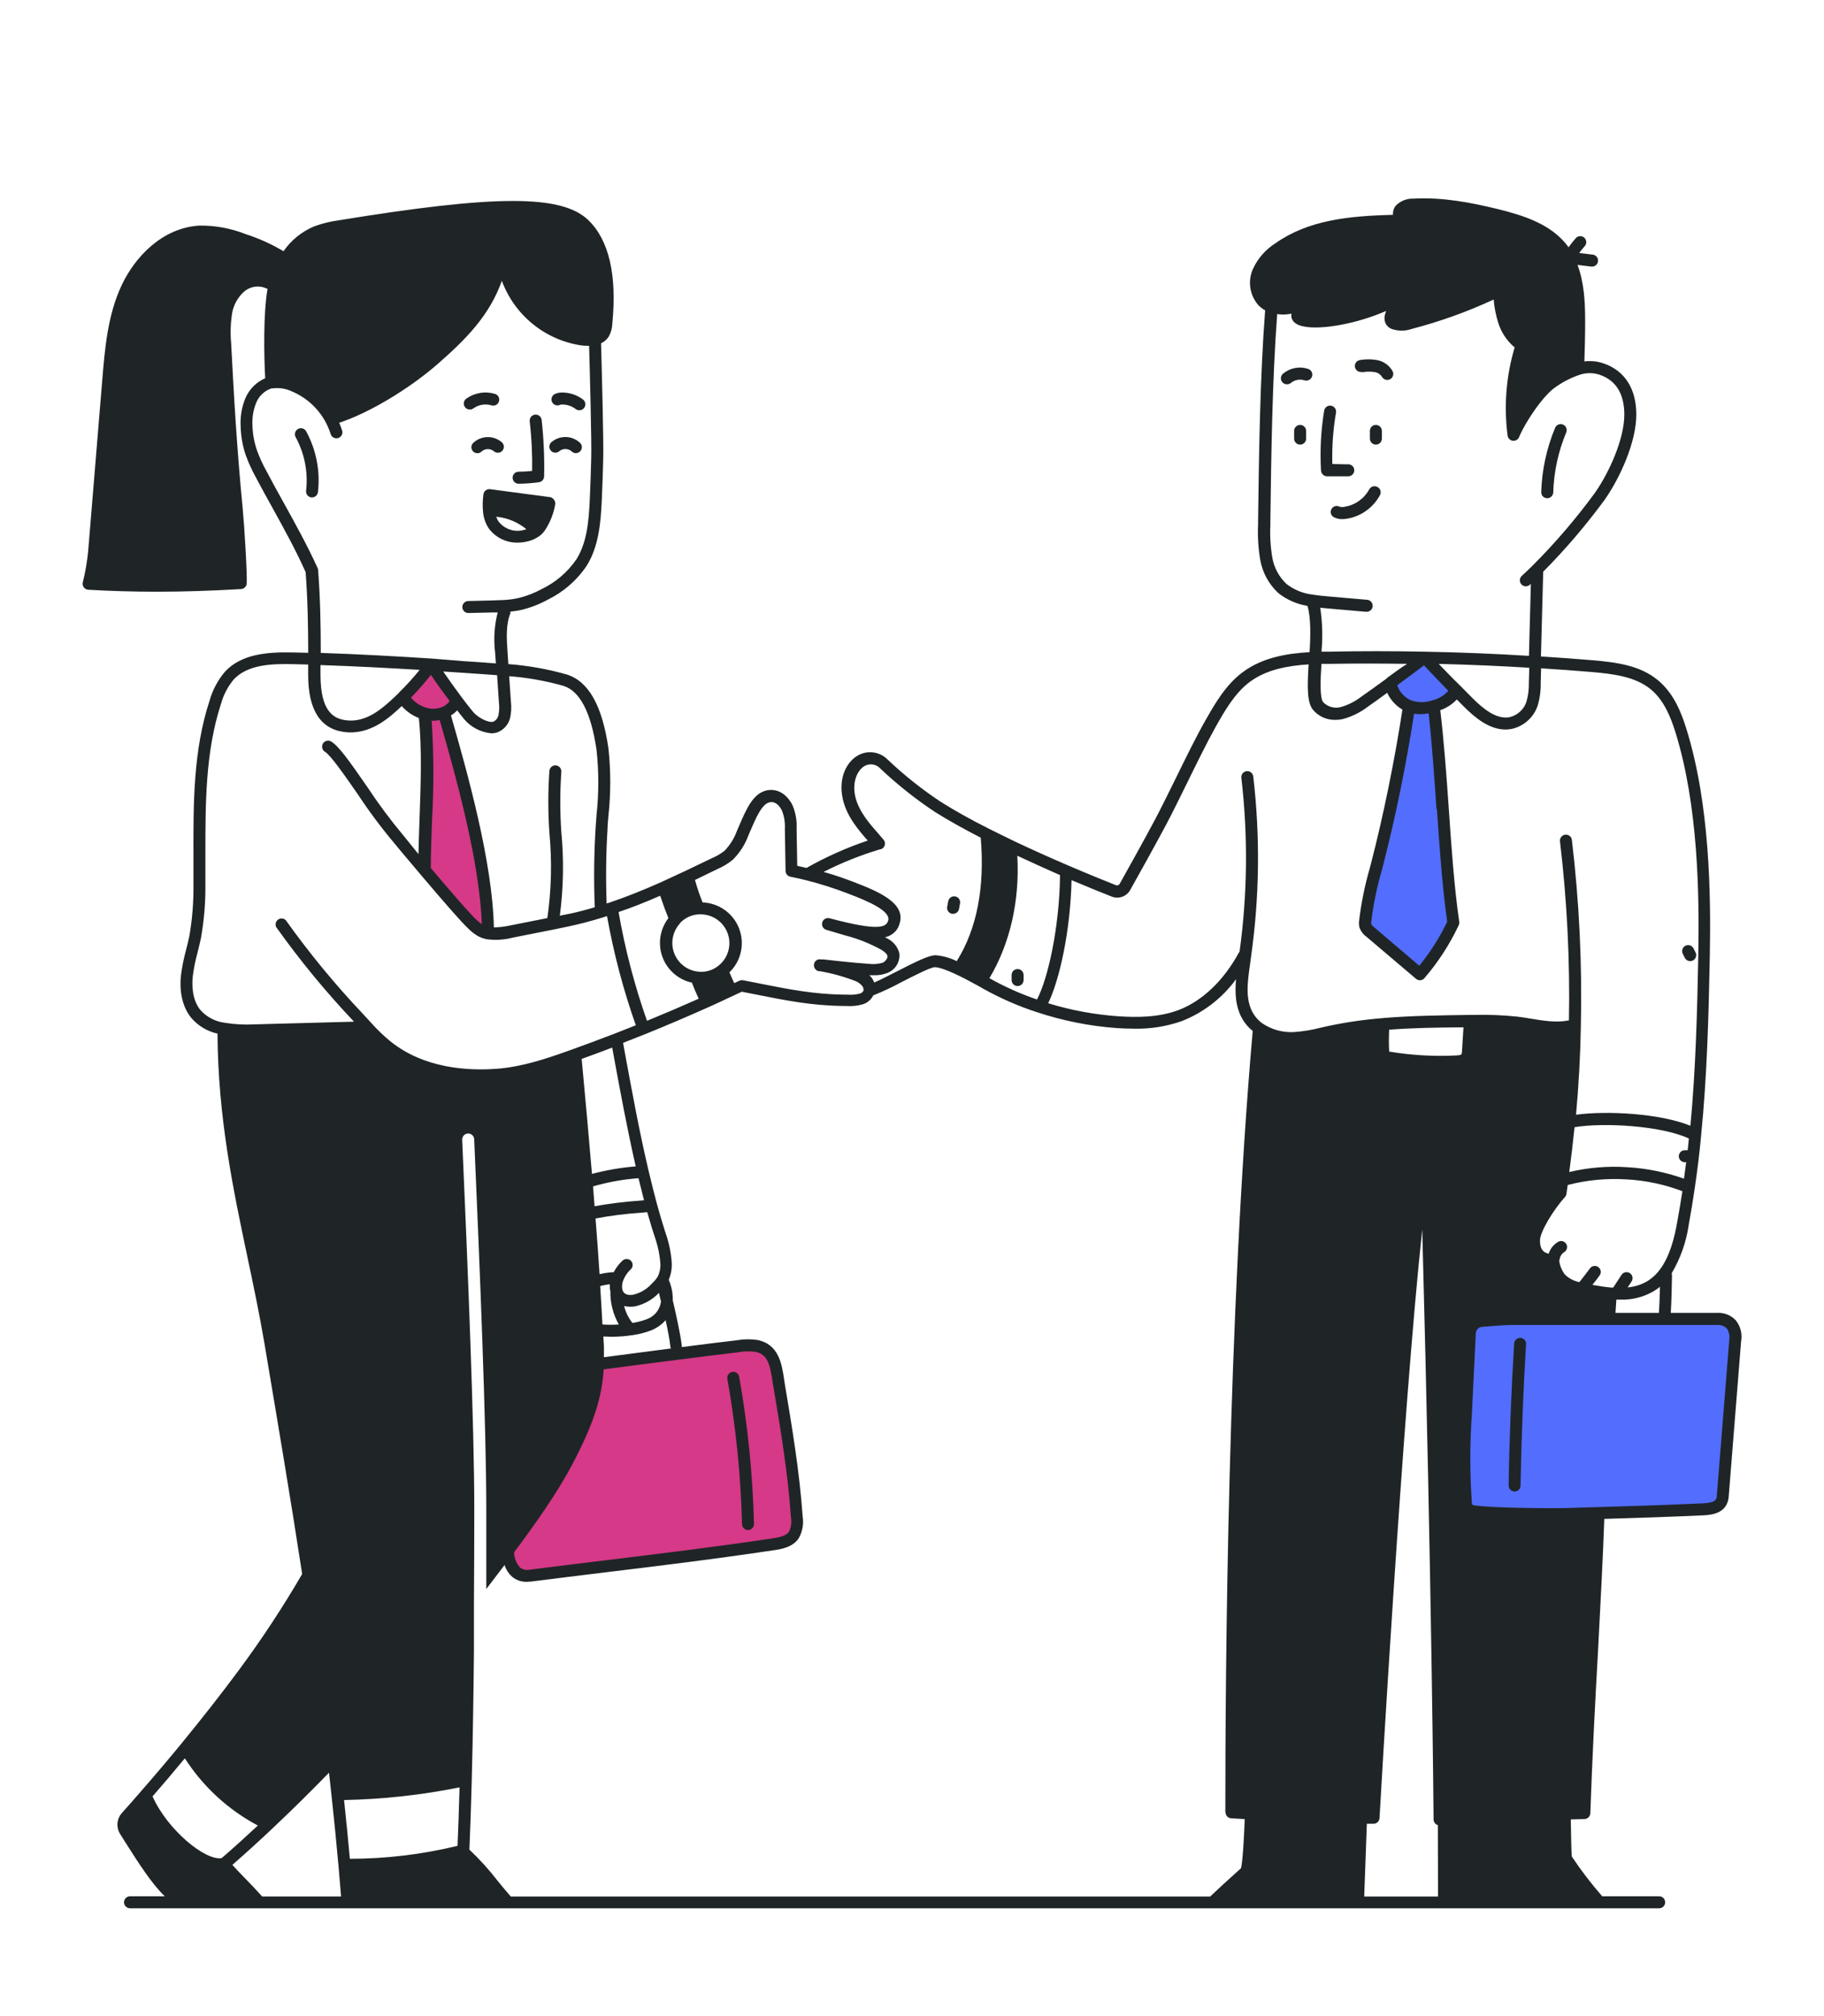<svg width="380" height="420" viewBox="0 0 380 420" fill="none" xmlns="http://www.w3.org/2000/svg">
<path d="M357.67 274.75H315.28C313.73 274.75 310.74 274.98 308.65 275.16C308.011 275.213 307.412 275.497 306.967 275.959C306.521 276.421 306.26 277.029 306.23 277.67L305.42 294.36C304.964 300.685 304.964 307.035 305.42 313.36C305.461 313.708 305.611 314.035 305.848 314.293C306.084 314.552 306.397 314.729 306.74 314.8C309.97 315.44 323.25 315.51 326.62 315.4L333.05 315.21C340.31 315 347.58 314.77 354.84 314.43C357.78 314.3 358.72 313.43 358.91 311.89L361.52 279.27C361.81 276.55 360.56 274.76 357.67 274.75Z" fill="#536DFE"/>
<path d="M303.18 143.702C300.26 140.702 296.99 137.232 296.77 136.992C296.61 137.112 293.18 139.712 289.62 142.322C289.84 143.377 290.311 144.363 290.994 145.197C291.676 146.031 292.55 146.688 293.54 147.112V147.112C291.869 158.18 289.643 169.158 286.87 180.002C285.716 183.905 284.88 187.894 284.37 191.932C284.306 192.262 284.306 192.602 284.37 192.932C284.573 193.444 284.92 193.885 285.37 194.202L295.76 203.002C298.546 199.745 300.884 196.13 302.71 192.252C300.71 178.182 300.47 161.252 298.65 147.172C300.93 146.492 302.85 145.182 303.18 143.702Z" fill="#536DFE"/>
<path d="M166 316.004C165.36 306.774 163.83 297.644 162.3 288.524C161.75 285.214 161.61 281.174 157.58 280.394C156.288 280.212 154.975 280.236 153.69 280.464C150.38 280.854 145.69 281.464 141.04 282.034C132.78 283.084 124.66 284.154 124.66 284.154H124.53C124.36 290.034 122.76 295.524 118.41 303.934C114.734 310.615 110.53 316.992 105.84 323.004C106.11 327.004 107.84 328.574 110.51 328.234C128.14 325.994 143.45 324.344 161.03 321.724C162.66 321.484 164.49 321.134 165.42 319.724C166.017 318.581 166.22 317.274 166 316.004V316.004Z" fill="#D53987"/>
<path d="M95.15 145.923C93.29 143.473 91.43 140.863 89.88 138.453C88.083 140.85 86.118 143.115 84 145.233V145.233C85.044 146.903 86.674 148.123 88.57 148.653V148.653C89.74 158.443 88.57 171.443 88.57 181.303C92.25 185.653 96.71 190.853 98.33 192.393C98.859 192.937 99.449 193.417 100.09 193.823C100.604 194.117 101.166 194.316 101.75 194.413C101.75 180.623 96.08 160.773 92.54 148.483C93.125 148.253 93.657 147.908 94.105 147.469C94.554 147.029 94.909 146.503 95.15 145.923Z" fill="#D53987"/>
<path d="M361.63 275.057C361.121 274.516 360.498 274.096 359.806 273.826C359.114 273.556 358.371 273.444 357.63 273.497H348.08C348.23 271.117 348.31 267.387 348.33 265.697C348.33 265.553 348.302 265.411 348.25 265.277C350.073 262.207 351.279 258.81 351.8 255.277C352.27 252.717 352.69 250.117 353.07 247.547C353.6 243.937 354.07 240.237 354.4 236.547C355.64 224.047 355.97 211.677 356.21 199.047C356.45 186.267 356.21 167.467 351.31 151.777C350.31 148.527 348.72 144.447 345.43 141.727C341.7 138.617 336.83 137.977 331.73 137.537C328.06 137.237 324.47 136.967 321.03 136.757L321.5 119.107C326.134 114.43 330.416 109.416 334.31 104.107C337.49 99.577 340.9 92.107 340.9 86.367C340.9 80.987 338.48 77.197 334.08 75.707C332.797 75.26 331.427 75.12 330.08 75.297C330.17 72.487 330.25 69.607 330.24 66.737C330.24 62.737 329.99 58.737 328.65 55.187L331.54 55.537H331.69C332.007 55.535 332.312 55.413 332.542 55.194C332.772 54.976 332.911 54.679 332.93 54.362C332.949 54.046 332.847 53.734 332.645 53.489C332.442 53.245 332.155 53.087 331.84 53.047L329 52.707C329.347 52.24 329.717 51.78 330.11 51.327C330.23 51.206 330.325 51.061 330.387 50.902C330.449 50.743 330.478 50.572 330.472 50.402C330.466 50.231 330.425 50.063 330.351 49.909C330.278 49.754 330.174 49.617 330.045 49.504C329.916 49.392 329.765 49.307 329.603 49.255C329.44 49.203 329.268 49.185 329.098 49.203C328.928 49.22 328.763 49.272 328.614 49.355C328.464 49.438 328.334 49.551 328.23 49.687C327.716 50.272 327.232 50.883 326.78 51.517C326.64 51.327 326.51 51.137 326.36 50.947C322.96 46.677 317.43 44.867 311.97 43.537C306.51 42.207 300.56 41.047 294.5 41.377C293.806 41.346 293.113 41.463 292.468 41.722C291.823 41.981 291.24 42.375 290.76 42.877C290.349 43.41 290.153 44.077 290.21 44.747C280.9 44.997 272.61 45.847 265.76 50.647C263.673 51.957 262.017 53.852 261 56.097C260.462 57.33 260.287 58.691 260.496 60.019C260.705 61.348 261.289 62.589 262.18 63.597C262.589 64.014 263.057 64.368 263.57 64.647C262.5 78.647 262.28 94.487 262.1 108.507V109.237C261.982 111.716 262.133 114.201 262.55 116.647C263.023 119.289 264.338 121.706 266.3 123.537C268.066 124.939 270.163 125.862 272.39 126.217C273.11 128.607 273.04 132.417 272.83 135.857C268.17 136.127 263.01 136.937 258.83 140.077C255.31 142.727 253.09 146.637 251.13 150.077C249.17 153.517 247.03 157.897 245.02 161.997C243.53 164.997 242.12 167.917 240.74 170.527C238.37 174.977 234.82 181.357 233.27 184.117C233.196 184.25 233.077 184.353 232.934 184.406C232.791 184.459 232.633 184.46 232.49 184.407C231.08 183.847 227.28 182.327 222.49 180.277C218.57 178.597 214.84 176.907 211.38 175.277C209.38 174.277 207.72 173.507 206.27 172.767C202.27 170.767 198.81 168.817 195.96 167.017C192.046 164.425 188.366 161.497 184.96 158.267C184.162 157.443 183.111 156.91 181.975 156.752C180.839 156.595 179.682 156.822 178.69 157.397C176.43 158.707 174.59 162.007 175.58 166.447C176.38 170.047 178.86 172.947 180.78 175.107C176.357 176.601 172.085 178.51 168.02 180.807C167.4 180.657 166.77 180.507 166.09 180.367L165.96 172.647C166.057 170.933 165.748 169.22 165.06 167.647C163.85 165.327 161.86 164.217 159.75 164.647C156.88 165.277 155.52 168.467 153.93 172.157L153.54 173.057C152.986 174.611 152.106 176.03 150.96 177.217C150.186 177.834 149.331 178.342 148.42 178.727C146.54 179.637 144.65 180.547 142.77 181.437C141.1 182.217 139.42 182.997 137.77 183.757C133.7 185.567 130.27 186.917 126.98 188.027L126.38 188.217C126.19 182.997 126.25 177.727 126.58 172.527C126.58 171.657 126.7 170.787 126.76 169.917C127.262 165.264 127.262 160.57 126.76 155.917C125.45 146.917 122.6 141.917 118.06 140.507C114.093 139.378 110.023 138.654 105.91 138.347L105.73 135.747C105.55 133.017 105.36 130.187 106.33 127.747C106.344 127.638 106.344 127.527 106.33 127.417C107.086 127.344 107.837 127.227 108.58 127.067C110.492 126.61 112.335 125.9 114.06 124.957C117.369 123.349 120.191 120.892 122.24 117.837C124.73 113.837 125.15 108.927 125.37 104.267C125.51 101.267 125.6 98.267 125.67 95.677C125.79 91.997 125.33 75.537 125.22 71.527C125.856 71.224 126.399 70.754 126.79 70.167C127.265 69.351 127.529 68.43 127.56 67.487C128.56 57.337 126.9 50.047 122.56 45.847C117 40.517 103.36 40.537 70.44 45.917C68.733 46.149 67.056 46.568 65.44 47.167C62.865 48.248 60.651 50.042 59.06 52.337C56.563 50.843 53.902 49.641 51.13 48.757C48.075 47.552 44.814 46.954 41.53 46.997C33.69 47.467 28.06 53.677 25.39 59.327C22.39 65.627 21.83 72.847 21.3 79.217L18.36 114.897C18.143 117.075 17.769 119.234 17.24 121.357C17.205 121.53 17.207 121.708 17.245 121.88C17.283 122.052 17.356 122.215 17.46 122.357C17.57 122.5 17.709 122.618 17.867 122.705C18.025 122.791 18.2 122.843 18.38 122.857C22.88 123.124 27.583 123.26 32.49 123.267C38.17 123.267 44.1 123.077 50.23 122.717C50.536 122.698 50.824 122.567 51.039 122.35C51.255 122.132 51.383 121.843 51.4 121.537C51.52 119.537 50.89 109.257 50.57 106.047C49.38 93.897 48.68 81.797 48.16 71.557C47.972 69.525 48.026 67.477 48.32 65.457C48.593 63.619 49.507 61.937 50.9 60.707C51.531 60.174 52.302 59.834 53.121 59.726C53.94 59.618 54.772 59.746 55.52 60.097C55.59 60.129 55.664 60.153 55.74 60.167C54.82 65.347 55 74.377 55.25 78.797C53.406 79.598 51.937 81.071 51.14 82.917C50.35 84.814 50.008 86.867 50.14 88.917C50.196 90.961 50.563 92.984 51.23 94.917C51.793 96.429 52.462 97.899 53.23 99.317C54.38 101.497 55.6 103.687 56.77 105.807C59.16 110.137 61.63 114.607 63.67 119.177C64.11 124.887 64.2 130.597 64.21 135.997L61.09 135.917C55.74 135.807 50.33 136.207 46.88 139.917C45.384 141.679 44.286 143.742 43.66 145.967C40.27 156.257 40.28 167.267 40.3 177.917C40.3 180.027 40.3 182.137 40.3 184.237C40.349 187.842 40.064 191.444 39.45 194.997C39.25 195.997 39 196.947 38.76 197.897C38.277 199.66 37.919 201.454 37.69 203.267C37.33 206.817 38.11 209.957 39.88 212.087C41.296 213.721 43.2 214.857 45.31 215.327C45.43 232.817 48.54 247.617 51.56 261.927C52.79 267.737 54.05 273.737 55.07 279.737C58.07 297.577 60.59 312.477 62.95 327.897C58.913 334.838 54.493 341.548 49.71 347.997C46.01 352.997 42.07 357.997 37.71 363.327C34.9 366.747 32.1 370.047 29.39 373.147C28 374.757 26.66 376.277 25.39 377.687C24.86 378.28 24.539 379.03 24.476 379.823C24.413 380.616 24.611 381.408 25.04 382.077L26.04 383.677C28.87 388.137 31.61 392.437 34.33 395.037H27.09C26.759 395.037 26.441 395.169 26.206 395.403C25.972 395.638 25.84 395.956 25.84 396.287C25.84 396.619 25.972 396.937 26.206 397.171C26.441 397.405 26.759 397.537 27.09 397.537H345.66C345.992 397.537 346.309 397.405 346.544 397.171C346.778 396.937 346.91 396.619 346.91 396.287C346.91 395.956 346.778 395.638 346.544 395.403C346.309 395.169 345.992 395.037 345.66 395.037H333.8C331.5 392.415 329.379 389.643 327.45 386.737C327.36 385.837 327.28 381.267 327.25 379.027L330.1 378.947C330.419 378.937 330.722 378.807 330.948 378.582C331.175 378.358 331.308 378.056 331.32 377.737C331.72 366.117 332.32 354.577 332.95 343.417C333.48 333.507 333.95 324.147 334.23 316.417C340.86 316.227 347.89 315.997 354.87 315.677C356.94 315.587 359.74 315.107 360.13 311.987L362.73 279.407C362.869 278.646 362.842 277.863 362.652 277.113C362.462 276.362 362.114 275.661 361.63 275.057V275.057ZM349.38 254.817C348.86 257.657 347.92 261.757 345.72 264.597C344.958 265.604 343.999 266.445 342.9 267.067C341.72 267.699 340.424 268.084 339.09 268.197C339.36 267.787 339.63 267.367 339.91 266.957C340.001 266.82 340.063 266.666 340.095 266.505C340.126 266.343 340.125 266.177 340.092 266.016C340.059 265.855 339.994 265.702 339.902 265.566C339.81 265.429 339.692 265.313 339.555 265.222C339.418 265.131 339.264 265.069 339.103 265.038C338.941 265.006 338.775 265.007 338.614 265.04C338.453 265.073 338.3 265.138 338.164 265.23C338.027 265.322 337.911 265.44 337.82 265.577L336.09 268.227H335.68C334.4 268.117 333.12 267.907 331.75 267.667C332.22 267.047 332.75 266.427 333.17 265.807C333.287 265.678 333.376 265.525 333.43 265.359C333.485 265.194 333.504 265.018 333.486 264.845C333.469 264.671 333.416 264.503 333.329 264.352C333.243 264.2 333.126 264.068 332.986 263.964C332.846 263.86 332.686 263.787 332.515 263.749C332.345 263.711 332.169 263.709 331.998 263.743C331.827 263.777 331.665 263.847 331.522 263.948C331.379 264.048 331.26 264.177 331.17 264.327C330.48 265.257 329.76 266.177 329.04 267.097C327.912 266.872 326.872 266.331 326.04 265.537C325.402 264.715 324.991 263.738 324.85 262.707C324.883 262.467 324.933 262.23 325 261.997C325.137 261.524 325.443 261.118 325.86 260.857C326.134 260.695 326.336 260.434 326.425 260.128C326.513 259.822 326.482 259.493 326.336 259.21C326.19 258.926 325.942 258.709 325.642 258.603C325.341 258.496 325.012 258.509 324.72 258.637C323.723 259.181 322.977 260.092 322.64 261.177V261.177C321.37 260.897 320.82 260.047 320.83 258.407C320.83 256.607 323.68 251.947 326.01 249.407C326.179 249.227 326.29 249.001 326.33 248.757C326.42 248.137 326.51 247.507 326.61 246.857C330.619 245.822 334.768 245.43 338.9 245.697C342.871 245.912 346.784 246.742 350.5 248.157C350.15 250.347 349.79 252.597 349.38 254.817ZM345.83 268.067C345.78 269.897 345.71 272.067 345.61 273.497H336.56L336.74 270.747C337 270.747 337.28 270.747 337.54 270.747C339.83 270.817 342.099 270.286 344.12 269.207C344.725 268.882 345.297 268.5 345.83 268.067V268.067ZM351.6 239.617H351C350.668 239.617 350.351 239.749 350.116 239.983C349.882 240.218 349.75 240.536 349.75 240.867C349.75 241.199 349.882 241.517 350.116 241.751C350.351 241.985 350.668 242.117 351 242.117H351.29C351.15 243.267 350.99 244.407 350.83 245.547C347.046 244.197 343.09 243.393 339.08 243.157C335.003 242.878 330.907 243.215 326.93 244.157C327.35 241.007 327.72 237.887 328.03 234.817C334.1 233.817 346.03 234.487 351.84 237.167C351.78 237.997 351.69 238.797 351.6 239.617V239.617ZM268 121.637C266.454 120.171 265.423 118.246 265.06 116.147C264.68 113.875 264.546 111.568 264.66 109.267V108.537C264.84 94.757 265.05 79.217 266.08 65.427C266.898 65.557 267.732 65.557 268.55 65.427C268.722 65.409 268.892 65.378 269.06 65.337C269.005 65.611 269.005 65.893 269.06 66.167C269.43 67.567 271.06 67.907 271.64 68.017C275.31 68.767 282.79 67.417 288.77 64.777C288.7 64.987 288.64 65.187 288.58 65.397C288.348 66.077 288.395 66.821 288.71 67.467C288.983 67.95 289.414 68.324 289.93 68.527C291.277 68.997 292.743 68.997 294.09 68.527C299.96 67.005 305.68 64.953 311.18 62.397C311.315 64.03 311.63 65.643 312.12 67.207C312.744 69.224 313.934 71.019 315.55 72.377C313.78 78.327 313.279 84.582 314.08 90.737C314.115 91.012 314.239 91.267 314.435 91.463C314.63 91.659 314.885 91.785 315.16 91.82C315.435 91.856 315.713 91.799 315.952 91.659C316.191 91.519 316.377 91.304 316.48 91.047C317.74 87.977 321.58 82.187 324.28 80.497C325.817 79.431 327.501 78.596 329.28 78.017C330.587 77.621 331.985 77.642 333.28 78.077C336.68 79.237 338.4 82.077 338.4 86.377C338.4 91.377 335.32 98.327 332.27 102.677C328.378 107.994 324.089 113.008 319.44 117.677L319.35 117.767C318.47 118.637 317.71 119.357 317.04 119.967C316.918 120.078 316.819 120.212 316.749 120.361C316.68 120.51 316.64 120.671 316.632 120.835C316.625 121 316.65 121.164 316.706 121.319C316.762 121.474 316.849 121.616 316.96 121.737C317.07 121.859 317.203 121.957 317.351 122.027C317.499 122.097 317.66 122.137 317.823 122.144C317.987 122.151 318.15 122.126 318.304 122.07C318.458 122.014 318.6 121.928 318.72 121.817L318.93 121.627L318.53 136.627C311.18 136.177 303.87 135.887 296.79 135.757H296.71C290.17 135.627 283.52 135.617 276.94 135.757H276.83H275.31C275.591 132.708 275.504 129.636 275.05 126.607L276.62 126.757L284.56 127.447H284.67C285.002 127.462 285.325 127.344 285.57 127.12C285.815 126.896 285.96 126.584 285.975 126.252C285.99 125.921 285.872 125.597 285.648 125.352C285.424 125.107 285.112 124.962 284.78 124.947L276.84 124.257C275.76 124.167 274.61 124.057 273.53 123.877C271.514 123.66 269.599 122.884 268 121.637V121.637ZM298.35 145.917C296.945 146.387 295.425 146.387 294.02 145.917C293.338 145.628 292.724 145.197 292.219 144.655C291.714 144.112 291.329 143.469 291.09 142.767C293.37 141.087 295.51 139.477 296.66 138.607C297.73 139.747 299.75 141.867 301.73 143.917C300.83 144.929 299.633 145.629 298.31 145.917H298.35ZM299.35 168.527C299.9 176.457 300.46 184.647 301.5 192.007C299.926 195.282 297.977 198.363 295.69 201.187L286.3 193.187C286.06 192.977 285.73 192.697 285.68 192.517C285.662 192.348 285.662 192.177 285.68 192.007C286.105 188.458 286.821 184.949 287.82 181.517L288.14 180.277C290.65 170.607 292.99 159.167 294.6 148.677C294.994 148.741 295.391 148.774 295.79 148.777C296.407 148.773 297.022 148.72 297.63 148.617C298.33 154.917 298.81 161.827 299.27 168.527H299.35ZM288.94 141.307C286.99 142.737 285.06 144.117 283.64 145.107C282.359 146.109 280.895 146.853 279.33 147.297C278.688 147.469 278.011 147.467 277.37 147.291C276.728 147.116 276.145 146.772 275.68 146.297C274.91 145.367 275.09 141.547 275.31 138.297H277.05H277.15C282.48 138.207 287.84 138.217 293.15 138.297C291.84 139.107 290.36 140.207 288.86 141.307H288.94ZM299.82 138.307C305.97 138.457 312.26 138.717 318.6 139.107L318.51 142.257C318.546 143.609 318.37 144.959 317.99 146.257C317.718 147.035 317.254 147.732 316.64 148.283C316.026 148.834 315.283 149.221 314.48 149.407C311.69 149.927 308.88 147.547 306.74 145.407L304.16 142.797C302.59 141.287 301 139.607 299.74 138.307H299.82ZM212.02 178.307C214.82 179.617 217.77 180.947 220.84 182.307C220.72 193.127 218.35 203.827 216.04 208.217C212.672 207.068 209.415 205.615 206.31 203.877L206.13 203.777C210.4 196.627 212.47 187.697 211.94 178.287L212.02 178.307ZM183.47 176.937C183.669 176.879 183.851 176.772 183.998 176.626C184.146 176.481 184.255 176.3 184.315 176.102C184.376 175.903 184.386 175.693 184.345 175.49C184.304 175.286 184.213 175.096 184.08 174.937L183.08 173.767C181.31 171.767 178.88 169.057 178.18 165.927C177.48 162.797 178.68 160.407 180.1 159.587C180.631 159.281 181.251 159.167 181.856 159.266C182.461 159.364 183.014 159.668 183.42 160.127C186.936 163.442 190.726 166.452 194.75 169.127C197.44 170.817 200.66 172.627 204.32 174.507C205.19 184.877 203.52 193.507 199.32 200.227C197.938 199.54 196.438 199.123 194.9 198.997C193.52 198.997 190.9 200.287 186.81 202.387C185.16 203.227 183.36 204.147 182.13 204.677C181.999 204.32 181.817 203.983 181.59 203.677C181.447 203.495 181.29 203.325 181.12 203.167C181.45 203.167 181.78 203.167 182.12 203.167C183.042 203.193 183.959 203.037 184.82 202.707C185.65 202.401 186.352 201.823 186.813 201.068C187.274 200.313 187.467 199.425 187.36 198.547C187.188 197.903 186.882 197.303 186.461 196.786C186.041 196.269 185.515 195.847 184.92 195.547C184.75 195.437 184.57 195.337 184.39 195.237C185.139 195.092 185.829 194.731 186.375 194.197C186.921 193.664 187.298 192.983 187.46 192.237C188.59 188.177 183.3 185.807 177.79 183.717L177.58 183.637C176.25 183.137 174.24 182.377 171.58 181.637C175.367 179.712 179.32 178.133 183.39 176.917L183.47 176.937ZM149.56 180.997C150.681 180.513 151.728 179.873 152.67 179.097C154.094 177.684 155.193 175.978 155.89 174.097L156.28 173.187C157.54 170.257 158.72 167.497 160.34 167.137C161.58 166.867 162.41 167.907 162.89 168.817C163.381 170.056 163.592 171.387 163.51 172.717L163.66 181.437C163.664 181.721 163.765 181.996 163.947 182.214C164.129 182.433 164.381 182.582 164.66 182.637C165.85 182.877 166.96 183.127 167.96 183.377C170.924 184.124 173.84 185.053 176.69 186.157L176.9 186.237C180.97 187.777 185.58 189.797 185.04 191.747C184.67 193.077 183.42 194.127 172.84 191.297C172.682 191.253 172.516 191.241 172.353 191.261C172.19 191.281 172.033 191.332 171.89 191.413C171.747 191.494 171.621 191.602 171.52 191.731C171.419 191.861 171.344 192.009 171.3 192.167C171.256 192.325 171.244 192.491 171.264 192.654C171.283 192.817 171.335 192.974 171.416 193.117C171.497 193.26 171.605 193.386 171.734 193.487C171.864 193.588 172.012 193.663 172.17 193.707L176.04 194.857C178.681 195.531 181.225 196.539 183.61 197.857C184.4 198.347 184.82 198.777 184.89 199.167C184.96 199.557 184.51 200.287 183.89 200.557C182.917 200.842 181.894 200.917 180.89 200.777C177.83 200.577 173.25 200.067 171.53 199.867H171.03C170.727 199.8 170.409 199.853 170.145 200.016C169.88 200.178 169.688 200.436 169.61 200.737C169.522 201.055 169.56 201.395 169.716 201.686C169.873 201.977 170.136 202.196 170.45 202.297H170.68C173.257 202.737 175.782 203.434 178.22 204.377C178.756 204.595 179.233 204.938 179.61 205.377C179.815 205.619 179.919 205.931 179.9 206.247C179.904 206.29 179.904 206.334 179.9 206.377C179.816 206.53 179.702 206.664 179.564 206.77C179.427 206.877 179.269 206.954 179.1 206.997C178.257 207.207 177.386 207.278 176.52 207.207H175.87C169.55 207.127 164.42 206.107 158.47 204.927L154.8 204.207C154.539 204.16 154.27 204.195 154.03 204.307L153.26 204.667L152.96 204.807L151.96 202.567C153.155 201.411 153.984 199.93 154.344 198.307C154.704 196.684 154.579 194.991 153.984 193.438C153.39 191.886 152.352 190.542 151 189.575C149.648 188.608 148.041 188.059 146.38 187.997C145.755 186.471 145.224 184.908 144.79 183.317L149.56 180.997ZM141.62 192.347C142.653 191.218 144.091 190.545 145.62 190.477H145.82H146C147.239 190.486 148.444 190.879 149.451 191.6C150.458 192.322 151.217 193.338 151.623 194.508C152.03 195.678 152.064 196.946 151.722 198.136C151.379 199.327 150.676 200.382 149.71 201.157C149.091 201.665 148.373 202.037 147.601 202.249C146.829 202.461 146.021 202.508 145.23 202.387C144.147 202.234 143.127 201.788 142.279 201.098C141.431 200.407 140.788 199.498 140.42 198.468C140.051 197.439 139.971 196.328 140.188 195.256C140.405 194.185 140.91 193.192 141.65 192.387L141.62 192.347ZM137.54 186.607C138.04 188.117 138.67 189.837 139.25 191.267C138.38 192.397 137.809 193.729 137.59 195.139C137.372 196.548 137.513 197.991 138.001 199.331C138.489 200.672 139.307 201.867 140.38 202.807C141.454 203.747 142.747 204.4 144.14 204.707C144.52 205.707 145.08 206.997 145.56 208.057C141.91 209.677 138.36 211.197 134.79 212.657C132.191 205.281 130.21 197.702 128.87 189.997C131.55 189.097 134.36 187.997 137.54 186.597V186.607ZM106.27 149.607C106.516 148.474 106.573 147.309 106.44 146.157C106.31 144.397 106.2 142.637 106.08 140.867C109.89 141.16 113.662 141.83 117.34 142.867C120.81 143.917 123.14 148.417 124.28 156.237C124.765 160.724 124.765 165.25 124.28 169.737C124.21 170.617 124.15 171.487 124.09 172.367C123.745 177.904 123.685 183.454 123.91 188.997C122.97 189.277 122.06 189.537 121.21 189.757C119.67 190.157 118.14 190.487 116.63 190.757C117.394 184.964 117.498 179.103 116.94 173.287C116.655 169.152 116.655 165.002 116.94 160.867C116.985 160.538 116.898 160.205 116.697 159.94C116.496 159.676 116.199 159.502 115.87 159.457C115.541 159.412 115.208 159.499 114.943 159.7C114.679 159.901 114.505 160.198 114.46 160.527C114.156 164.855 114.156 169.199 114.46 173.527C115.022 179.433 114.877 185.385 114.03 191.257L106.32 192.787C105.193 193.039 104.044 193.176 102.89 193.197C102.61 179.517 97.34 160.827 93.95 149.047C94.425 148.752 94.859 148.396 95.24 147.987L96.65 149.767C97.363 150.62 98.237 151.323 99.222 151.838C100.206 152.353 101.283 152.669 102.39 152.767C102.776 152.767 103.16 152.709 103.53 152.597C104.2 152.358 104.801 151.958 105.279 151.431C105.757 150.904 106.097 150.267 106.27 149.577V149.607ZM89.79 140.607C90.94 142.327 92.27 144.177 93.68 146.057C93.257 146.639 92.673 147.084 92 147.337C90.991 147.705 89.892 147.743 88.86 147.447C87.589 147.086 86.457 146.351 85.61 145.337C87.085 143.824 88.48 142.235 89.79 140.577V140.607ZM83.07 144.367L82.19 145.217C79.74 147.487 76.39 150.607 72.09 150.047C69.61 149.727 66.77 148.357 66.77 140.627C66.77 139.937 66.77 139.237 66.77 138.547C74.05 138.787 81.16 139.177 87.43 139.547C86.07 141.226 84.614 142.825 83.07 144.337V144.367ZM92.32 139.887L96.43 140.157L99.94 140.397L103.56 140.657C103.68 142.557 103.807 144.447 103.94 146.327C104.051 147.203 104.02 148.091 103.85 148.957C103.793 149.255 103.667 149.536 103.481 149.776C103.295 150.016 103.055 150.208 102.78 150.337C101.78 150.657 99.54 149.467 98.59 148.337C97.79 147.337 96.97 146.337 96.15 145.217C94.76 143.337 93.47 141.547 92.32 139.857V139.887ZM89.93 150.147H90.32C90.751 150.138 91.179 150.088 91.6 149.997C94.9 161.457 99.92 179.327 100.38 192.537C99.929 192.215 99.504 191.857 99.11 191.467C97.89 190.307 94.74 186.727 89.75 180.837C89.75 177.787 89.88 174.497 90 170.997C90.402 164.042 90.379 157.069 89.93 150.117V150.147ZM59 104.547C57.83 102.437 56.62 100.267 55.49 98.097C54.756 96.781 54.124 95.41 53.6 93.997C53.003 92.328 52.666 90.578 52.6 88.807C52.484 87.137 52.748 85.462 53.37 83.907C53.654 83.207 54.087 82.576 54.637 82.059C55.188 81.541 55.844 81.148 56.56 80.907H56.71H56.82C58.113 80.733 59.429 80.923 60.62 81.457C62.58 82.251 64.34 83.47 65.771 85.027C67.203 86.583 68.272 88.438 68.9 90.457C69.004 90.766 69.224 91.021 69.513 91.17C69.803 91.319 70.139 91.349 70.45 91.254C70.761 91.159 71.023 90.946 71.18 90.661C71.337 90.376 71.376 90.041 71.29 89.727C71.11 89.167 70.9 88.617 70.67 88.067C76.67 86.127 85.25 81.067 91.39 75.647C96.84 70.847 101.94 65.877 104.55 58.497C105.849 62.018 108.071 65.125 110.982 67.493C113.894 69.861 117.388 71.402 121.1 71.957C121.64 72.027 122.185 72.054 122.73 72.037C122.87 76.837 123.28 92.177 123.17 95.547C123.1 98.087 123.01 101.097 122.87 104.097C122.66 108.617 122.29 112.957 120.12 116.467C118.298 119.142 115.805 121.291 112.89 122.697C111.363 123.534 109.732 124.166 108.04 124.577C107.04 124.801 106.023 124.941 105 124.997C104.19 124.997 103.38 125.067 102.57 125.087L97.57 125.207C97.239 125.207 96.921 125.339 96.686 125.573C96.452 125.808 96.32 126.126 96.32 126.457C96.32 126.789 96.452 127.107 96.686 127.341C96.921 127.575 97.239 127.707 97.57 127.707L102.57 127.587H103.68C102.987 130.324 102.807 133.165 103.15 135.967L103.31 138.207L100.03 137.957L96.52 137.727L90 137.197C83.16 136.757 75.1 136.287 66.83 136.017C66.83 130.487 66.73 124.607 66.27 118.717C66.258 118.575 66.221 118.436 66.16 118.307C64 113.567 61.46 108.997 59 104.547ZM53 213.397C50.92 213.512 48.835 213.398 46.78 213.057C44.856 212.808 43.084 211.883 41.78 210.447C39.97 208.267 39.99 205.147 40.15 203.447C40.369 201.76 40.703 200.089 41.15 198.447C41.4 197.447 41.65 196.447 41.86 195.447C42.523 191.728 42.835 187.955 42.79 184.177C42.79 182.067 42.79 179.957 42.79 177.837C42.79 167.387 42.79 156.577 46.03 146.667C46.543 144.791 47.45 143.046 48.69 141.547C51.61 138.427 56.59 138.257 61.03 138.357L64.2 138.437C64.2 139.157 64.2 139.867 64.2 140.587C64.2 147.837 66.72 151.837 71.7 152.487C77.07 153.187 81.03 149.597 83.7 147.087C84.665 148.195 85.888 149.05 87.26 149.577C87.93 155.957 87.66 163.577 87.39 170.927C87.31 173.367 87.22 175.697 87.18 177.927C85.36 175.657 84 173.997 84 173.997C81.334 170.806 78.85 167.468 76.56 163.997C72.88 158.677 70.56 155.377 68.98 154.467C68.838 154.384 68.681 154.33 68.519 154.308C68.356 154.286 68.191 154.296 68.032 154.338C67.873 154.38 67.724 154.452 67.593 154.552C67.463 154.651 67.353 154.775 67.27 154.917C67.187 155.059 67.133 155.216 67.111 155.378C67.089 155.541 67.099 155.706 67.141 155.865C67.183 156.024 67.255 156.173 67.355 156.304C67.454 156.434 67.578 156.544 67.72 156.627C68.88 157.307 71.87 161.627 74.51 165.417C76.844 168.961 79.382 172.367 82.11 175.617C82.11 175.617 84.58 178.617 87.58 182.137C92.88 188.397 96.1 192.057 97.49 193.377C98.071 193.971 98.722 194.492 99.43 194.927C100.05 195.286 100.726 195.536 101.43 195.667C103.221 195.906 105.042 195.794 106.79 195.337L115.36 193.637C117.42 193.227 119.62 192.767 121.83 192.197C122.99 191.887 124.21 191.547 125.55 191.137C125.86 191.047 126.16 190.937 126.46 190.837C127.844 198.57 129.85 206.178 132.46 213.587C130.99 214.177 129.46 214.767 128.02 215.337C125.11 216.457 122.29 217.507 119.4 218.547L118.06 219.027C113.73 220.577 108.68 222.257 103.52 222.647C97.25 223.117 88.33 222.517 81.41 216.997C79.976 215.829 78.639 214.549 77.41 213.167L75.66 211.267C69.839 205.126 64.453 198.587 59.54 191.697C59.33 191.49 59.053 191.364 58.759 191.341C58.465 191.318 58.172 191.401 57.932 191.573C57.693 191.746 57.522 191.997 57.45 192.283C57.379 192.57 57.41 192.872 57.54 193.137C62.478 200.074 67.894 206.656 73.75 212.837L53 213.397ZM127.16 268.997C127.12 271.419 127.728 273.808 128.92 275.917C127.785 275.998 126.645 275.998 125.51 275.917C125.37 273.257 125.21 270.587 125.04 267.917C125.696 267.74 126.365 267.613 127.04 267.537C127.04 267.767 127.04 268.007 127.04 268.247C127.055 268.5 127.095 268.752 127.16 268.997ZM125.76 285.267C128.09 284.957 134.61 284.107 141.23 283.267C145.66 282.697 150.39 282.107 153.87 281.697C155.025 281.486 156.206 281.459 157.37 281.617C159.92 282.107 160.37 284.217 160.93 287.617C160.93 287.987 161.04 288.357 161.1 288.717C162.6 297.647 164.15 306.887 164.78 316.067C164.963 317.083 164.827 318.131 164.39 319.067C163.76 319.987 162.29 320.277 160.85 320.487C148.69 322.297 137.72 323.637 126.1 325.047C120.98 325.677 115.78 326.307 110.36 326.997C110.015 327.072 109.658 327.072 109.314 326.998C108.969 326.924 108.644 326.777 108.36 326.567C107.56 325.693 107.114 324.552 107.11 323.367C111.42 317.607 116.21 310.907 119.53 304.487C123.62 296.627 125.42 291.117 125.76 285.267V285.267ZM125.82 282.737C125.82 282.087 125.82 281.447 125.82 280.817C125.82 280.007 125.73 279.217 125.69 278.417C126.22 278.417 126.76 278.477 127.32 278.477C128.752 278.473 130.182 278.37 131.6 278.167C132.968 277.992 134.31 277.656 135.6 277.167C136.777 276.704 137.828 275.971 138.67 275.027C139.11 277.027 139.53 279.167 139.67 280.597C139.689 280.708 139.723 280.815 139.77 280.917L125.82 282.737ZM134.61 274.867C133.687 275.206 132.732 275.451 131.76 275.597C130.93 274.562 130.339 273.357 130.03 272.067C130.438 272.173 130.858 272.227 131.28 272.227C131.615 272.23 131.95 272.203 132.28 272.147C134.19 271.73 135.931 270.751 137.28 269.337L137.71 271.147C137.597 271.996 137.246 272.797 136.697 273.455C136.149 274.113 135.425 274.603 134.61 274.867ZM137 265.997C136.973 266.028 136.95 266.061 136.93 266.097C136.612 266.572 136.236 267.006 135.81 267.387C134.787 268.55 133.428 269.364 131.92 269.717C131.03 269.857 129.92 269.787 129.65 268.587C129.618 268.453 129.602 268.315 129.6 268.177C129.582 267.747 129.639 267.317 129.77 266.907C130.093 266.003 130.62 265.185 131.31 264.517C131.446 264.413 131.559 264.283 131.642 264.133C131.726 263.984 131.777 263.819 131.794 263.649C131.812 263.479 131.794 263.307 131.742 263.145C131.69 262.982 131.605 262.831 131.493 262.702C131.38 262.574 131.243 262.469 131.088 262.396C130.934 262.322 130.766 262.281 130.595 262.275C130.425 262.269 130.254 262.298 130.095 262.36C129.936 262.422 129.791 262.517 129.67 262.637C128.93 263.32 128.317 264.129 127.86 265.027C127.797 265.021 127.733 265.021 127.67 265.027C126.74 265.08 125.816 265.217 124.91 265.437C124.66 261.587 124.38 257.697 124.07 253.837C127.203 253.247 130.369 252.846 133.55 252.637L134.84 252.517C135.49 254.817 136.12 256.867 136.75 258.727C137.157 260.09 137.425 261.49 137.55 262.907C137.674 263.969 137.482 265.043 137 265.997V265.997ZM133.33 250.117C130.158 250.335 127 250.725 123.87 251.287C123.77 249.917 123.66 248.537 123.55 247.147C126.64 246.257 129.813 245.687 133.02 245.447C133.45 247.207 133.82 248.687 134.17 250.037L133.33 250.117ZM123.33 244.597C122.74 237.597 122.07 230.067 121.18 220.597C123.31 219.827 125.41 219.047 127.54 218.237L127.89 220.147C129.19 227.237 130.66 235.147 132.44 242.987C129.352 243.233 126.293 243.759 123.3 244.557L123.33 244.597ZM31.78 374.227C33.98 371.697 36.24 369.037 38.51 366.297C42.293 372.193 47.531 377.015 53.72 380.297C51.13 382.707 48.61 384.987 46.18 387.087C42.76 387.677 34.88 381.187 31.78 374.227ZM54.62 395.077C53.54 393.867 52.24 392.507 51.06 391.297C50.13 390.347 49.06 389.227 48.41 388.497C51.05 386.187 53.82 383.677 56.64 381.017C60.54 377.347 64.54 373.407 68.54 369.297C68.72 370.857 68.89 372.417 69.06 373.977C69.57 378.667 70.06 383.587 70.51 388.607C70.7 390.767 70.88 392.917 71.06 395.077H54.62ZM95.32 384.547H95.24C87.922 386.32 80.42 387.219 72.89 387.227C72.51 383.037 72.1 378.937 71.68 374.987C79.763 374.829 87.815 373.946 95.74 372.347C95.61 377.167 95.47 381.117 95.32 384.547V384.547ZM255.32 377.547C255.322 377.866 255.445 378.173 255.664 378.405C255.883 378.637 256.182 378.777 256.5 378.797L258.12 378.887L259.32 378.957C259.02 386.667 258.67 388.697 258.55 389.177C255.69 391.747 253.55 393.727 252.12 395.087H106.42C105.52 394.087 104.61 392.967 103.65 391.787C101.87 389.48 99.91 387.316 97.79 385.317C97.97 381.387 98.12 376.797 98.28 370.957V370.897C98.52 361.677 98.66 352.127 98.74 343.987V343.887C98.74 343.177 98.74 342.487 98.74 341.797V341.697C98.74 341.017 98.74 340.347 98.74 339.697V339.557C98.74 338.957 98.74 338.357 98.74 337.777V337.197C98.74 336.737 98.74 336.287 98.74 335.847V335.267C98.74 334.797 98.74 334.337 98.74 333.887C98.79 326.417 98.81 319.637 98.81 314.277C98.81 296.987 97.46 264.137 96.29 237.437C96.275 237.106 96.393 236.782 96.617 236.537C96.841 236.292 97.153 236.147 97.485 236.132C97.817 236.117 98.14 236.235 98.385 236.459C98.63 236.683 98.775 236.996 98.79 237.327C99.96 264.047 101.31 296.947 101.31 314.277C101.31 318.937 101.31 324.687 101.31 331.027L105.12 326.027C105.423 326.997 105.991 327.863 106.76 328.527C107.61 329.204 108.673 329.559 109.76 329.527C110.044 329.525 110.328 329.508 110.61 329.477C116.03 328.787 121.23 328.157 126.35 327.527C137.98 326.117 148.97 324.777 161.15 322.957C162.63 322.747 165.1 322.377 166.39 320.477C167.181 319.09 167.474 317.474 167.22 315.897C166.57 306.587 165.01 297.297 163.5 288.297C163.45 287.957 163.39 287.607 163.34 287.247C162.88 284.197 162.26 280.017 157.79 279.147C156.369 278.935 154.924 278.956 153.51 279.207C150.33 279.577 146.12 280.097 142.04 280.627C142.05 280.521 142.05 280.414 142.04 280.307C141.74 277.817 140.75 273.397 140.16 270.887C140.194 269.416 139.907 267.956 139.32 266.607C139.856 265.346 140.059 263.969 139.91 262.607C139.771 260.996 139.463 259.404 138.99 257.857C138.29 255.767 137.59 253.447 136.85 250.767C136.32 248.767 135.77 246.667 135.09 243.767C133.17 235.597 131.62 227.117 130.24 219.627L129.81 217.247C131.35 216.647 132.89 216.047 134.44 215.427C138.83 213.647 143.16 211.797 147.67 209.787C149.33 209.04 150.997 208.267 152.67 207.467L154.14 206.787L154.54 206.597L157.8 207.237C163.87 208.447 169.11 209.487 175.66 209.567H176.28C177.438 209.658 178.603 209.543 179.72 209.227C180.197 209.084 180.639 208.844 181.019 208.522C181.4 208.2 181.71 207.804 181.93 207.357C183.937 206.559 185.894 205.641 187.79 204.607C190.21 203.367 193.87 201.497 194.74 201.487C195.3 201.487 196.51 201.747 199.04 202.917C200.29 203.497 201.75 204.247 203.51 205.217L203.6 205.267C203.98 205.477 204.39 205.697 204.8 205.947C208.379 207.953 212.148 209.601 216.05 210.867C221.454 212.659 227.061 213.771 232.74 214.177C233.84 214.247 235.04 214.297 236.3 214.297C239.682 214.37 243.049 213.831 246.24 212.707C250.745 210.928 254.653 207.908 257.51 203.997C257.25 206.927 257.38 209.937 258.98 212.527C259.514 213.382 260.191 214.14 260.98 214.767C255.78 274.337 255.26 348.387 255.28 377.537L255.32 377.547ZM299.59 395.087H284.21L284.76 379.927H286.14C286.462 379.933 286.774 379.813 287.009 379.592C287.244 379.372 287.384 379.069 287.4 378.747C287.45 377.747 292.23 293.907 296.3 256.127C298.3 331.707 298.66 378.537 298.66 379.037C298.662 379.206 298.698 379.374 298.767 379.528C298.836 379.683 298.935 379.822 299.06 379.937C299.199 380.065 299.367 380.158 299.55 380.207L299.59 395.087ZM304.59 218.857C304.593 219.115 304.556 219.371 304.48 219.617C304.42 219.697 304.19 219.847 303.32 219.877C298.668 220.106 294.004 219.835 289.41 219.067C289.33 217.548 289.33 216.026 289.41 214.507C294.41 214.127 299.46 214.047 304.89 214.017L304.59 218.857ZM288.07 212.097C284.16 212.402 280.274 212.97 276.44 213.797L275.2 214.077C273.337 214.565 271.432 214.876 269.51 215.007C267.197 215.12 264.91 214.481 262.99 213.187C262.239 212.656 261.606 211.975 261.13 211.187C259.37 208.347 259.9 204.567 260.42 200.917C260.5 200.347 260.58 199.767 260.65 199.197C262.403 186.771 262.551 174.171 261.09 161.707C261.042 161.384 260.869 161.093 260.609 160.896C260.349 160.698 260.023 160.611 259.699 160.651C259.375 160.692 259.08 160.857 258.876 161.112C258.673 161.368 258.577 161.692 258.61 162.017C260.021 174.067 259.896 186.248 258.24 198.267C258.195 198.309 258.155 198.356 258.12 198.407C254.95 204.267 250.49 208.517 245.56 210.407C241.33 212.007 236.68 211.947 233.1 211.717C228.102 211.382 223.159 210.469 218.37 208.997C220.72 204.177 223 193.997 223.24 183.357C227.07 184.977 230.05 186.167 231.6 186.777C232.303 187.058 233.086 187.072 233.799 186.816C234.512 186.56 235.106 186.052 235.47 185.387C237.02 182.627 240.59 176.217 242.97 171.747C244.37 169.107 245.78 166.207 247.29 163.147C249.29 159.077 251.34 154.877 253.29 151.367C255.13 148.127 257.21 144.447 260.29 142.117C263.86 139.427 268.42 138.677 272.63 138.407C272.32 143.247 272.31 146.407 273.57 147.907C274.14 148.573 274.852 149.103 275.653 149.459C276.453 149.816 277.324 149.989 278.2 149.967C278.694 149.966 279.186 149.915 279.67 149.817C281.605 149.312 283.418 148.421 285 147.197C286.13 146.407 287.53 145.417 289 144.327C289.673 145.791 290.78 147.012 292.17 147.827C290.58 158.247 288.17 170.067 285.68 179.667L285.36 180.897C284.327 184.46 283.587 188.103 283.15 191.787C283.076 192.264 283.1 192.75 283.22 193.217C283.485 193.971 283.973 194.627 284.62 195.097L295 203.907C295.124 204.015 295.269 204.096 295.425 204.147C295.581 204.198 295.746 204.218 295.909 204.205C296.073 204.192 296.233 204.147 296.379 204.071C296.525 203.996 296.654 203.893 296.76 203.767C299.621 200.438 302.019 196.738 303.89 192.767C304.008 192.529 304.047 192.259 304 191.997C302.94 184.637 302.37 176.337 301.82 168.317C301.35 161.467 300.82 154.397 300.06 147.947C301.369 147.491 302.549 146.726 303.5 145.717C304.02 146.247 304.5 146.717 304.95 147.177C307.24 149.467 310.24 151.977 313.64 151.977C314.066 151.971 314.491 151.931 314.91 151.857C316.143 151.589 317.288 151.009 318.235 150.175C319.181 149.34 319.899 148.277 320.32 147.087C320.792 145.535 321.014 143.919 320.98 142.297L321.06 139.227C324.46 139.437 328 139.697 331.62 139.997C336.3 140.397 340.76 140.997 343.93 143.617C346.72 145.927 348.12 149.567 349.03 152.487C353.82 167.837 354.03 186.367 353.81 198.967C353.58 210.967 353.27 222.707 352.17 234.517C345.75 231.917 334.71 231.357 328.34 232.217C328.89 226.157 329.24 220.007 329.34 213.927C329.64 200.899 329.015 187.866 327.47 174.927C327.419 174.608 327.246 174.321 326.988 174.127C326.73 173.933 326.406 173.846 326.086 173.885C325.765 173.924 325.472 174.085 325.268 174.335C325.063 174.585 324.964 174.905 324.99 175.227C326.468 187.623 327.093 200.106 326.86 212.587C326.86 212.587 326.78 212.587 326.73 212.587C324.23 213.077 321.66 212.657 318.93 212.207C317.93 212.047 317 211.887 316.04 211.777C313.067 211.472 310.078 211.355 307.09 211.427H306.21C299.77 211.527 294 211.587 288.05 212.087L288.07 212.097ZM360.26 279.167L357.66 311.727C357.59 312.317 357.49 313.057 354.77 313.177C347.41 313.517 339.96 313.757 333.01 313.957H332.82L326.57 314.147C323.1 314.257 310.05 314.147 306.98 313.567C306.899 313.551 306.824 313.511 306.765 313.452C306.706 313.393 306.666 313.319 306.65 313.237C306.204 306.978 306.204 300.696 306.65 294.437L307.46 277.747C307.476 277.408 307.614 277.086 307.85 276.841C308.085 276.597 308.402 276.446 308.74 276.417C311.74 276.157 314.1 276.017 315.26 276.017H357.65C358.029 275.981 358.411 276.025 358.771 276.148C359.131 276.27 359.462 276.468 359.74 276.727C359.981 277.078 360.149 277.474 360.235 277.892C360.321 278.309 360.323 278.739 360.24 279.157L360.26 279.167Z" fill="#1F2526"/>
<path d="M286.64 88.516C286.309 88.516 285.991 88.647 285.756 88.882C285.522 89.116 285.39 89.434 285.39 89.766V91.376C285.39 91.707 285.522 92.025 285.756 92.26C285.991 92.494 286.309 92.626 286.64 92.626C286.972 92.626 287.29 92.494 287.524 92.26C287.758 92.025 287.89 91.707 287.89 91.376V89.766C287.89 89.434 287.758 89.116 287.524 88.882C287.29 88.647 286.972 88.516 286.64 88.516V88.516Z" fill="#1F2526"/>
<path d="M283.75 77.559C284.6 77.394 285.473 77.374 286.33 77.499C286.65 77.542 286.957 77.653 287.23 77.826C287.503 77.998 287.735 78.228 287.91 78.499C288.019 78.695 288.179 78.859 288.372 78.973C288.565 79.087 288.785 79.148 289.01 79.149C289.219 79.148 289.425 79.097 289.61 78.999C289.755 78.921 289.882 78.814 289.986 78.686C290.089 78.558 290.167 78.411 290.213 78.253C290.26 78.095 290.274 77.93 290.257 77.766C290.239 77.602 290.189 77.444 290.11 77.299C289.766 76.696 289.293 76.176 288.724 75.779C288.155 75.381 287.505 75.115 286.82 74.999C285.682 74.802 284.518 74.802 283.38 74.999C283.212 75.017 283.049 75.068 282.902 75.15C282.754 75.233 282.625 75.344 282.522 75.477C282.419 75.611 282.343 75.764 282.301 75.927C282.258 76.09 282.249 76.261 282.274 76.428C282.299 76.594 282.358 76.755 282.446 76.898C282.535 77.042 282.652 77.166 282.789 77.264C282.927 77.361 283.084 77.429 283.249 77.465C283.414 77.5 283.584 77.502 283.75 77.469V77.559Z" fill="#1F2526"/>
<path d="M270.86 88.516C270.528 88.516 270.21 88.647 269.976 88.882C269.742 89.116 269.61 89.434 269.61 89.766V91.376C269.61 91.707 269.742 92.025 269.976 92.26C270.21 92.494 270.528 92.626 270.86 92.626C271.191 92.626 271.509 92.494 271.744 92.26C271.978 92.025 272.11 91.707 272.11 91.376V89.766C272.11 89.434 271.978 89.116 271.744 88.882C271.509 88.647 271.191 88.516 270.86 88.516V88.516Z" fill="#1F2526"/>
<path d="M276.48 99.223C278.26 99.223 280.87 99.223 280.89 99.223C281.222 99.223 281.54 99.091 281.774 98.857C282.008 98.623 282.14 98.305 282.14 97.973C282.14 97.642 282.008 97.324 281.774 97.089C281.54 96.855 281.222 96.723 280.89 96.723C280.8 96.723 279.16 96.723 277.57 96.663C277.471 93.09 277.726 89.516 278.33 85.993C278.394 85.667 278.325 85.329 278.139 85.053C277.954 84.778 277.666 84.587 277.34 84.523C277.014 84.46 276.676 84.528 276.4 84.714C276.124 84.899 275.934 85.187 275.87 85.513C275.192 89.66 274.971 93.868 275.21 98.063C275.238 98.381 275.384 98.676 275.619 98.891C275.854 99.106 276.161 99.224 276.48 99.223V99.223Z" fill="#1F2526"/>
<path d="M272.55 76.857C271.661 76.557 270.71 76.491 269.789 76.666C268.867 76.841 268.007 77.251 267.29 77.857C267.164 77.962 267.061 78.092 266.986 78.238C266.911 78.384 266.865 78.544 266.852 78.707C266.839 78.871 266.859 79.036 266.91 79.192C266.961 79.348 267.043 79.492 267.15 79.617C267.273 79.761 267.426 79.876 267.599 79.952C267.773 80.028 267.961 80.064 268.15 80.057C268.447 80.058 268.735 79.951 268.96 79.757C269.349 79.442 269.811 79.229 270.304 79.138C270.797 79.047 271.304 79.081 271.78 79.237C272.09 79.332 272.424 79.303 272.713 79.157C273.002 79.011 273.222 78.758 273.329 78.452C273.435 78.146 273.418 77.811 273.282 77.517C273.147 77.224 272.902 76.994 272.6 76.877L272.55 76.857Z" fill="#1F2526"/>
<path d="M63.79 89.864C63.631 89.572 63.362 89.356 63.044 89.262C62.725 89.168 62.382 89.205 62.09 89.364C61.798 89.523 61.582 89.792 61.488 90.11C61.394 90.429 61.431 90.772 61.59 91.064C63.453 94.473 64.215 98.375 63.77 102.234C63.73 102.563 63.823 102.894 64.027 103.154C64.232 103.415 64.531 103.584 64.86 103.624H65C65.307 103.623 65.603 103.51 65.832 103.305C66.06 103.101 66.206 102.819 66.24 102.514C66.745 98.146 65.889 93.728 63.79 89.864V89.864Z" fill="#1F2526"/>
<path d="M322.34 103.796C322.666 103.793 322.978 103.665 323.211 103.437C323.444 103.21 323.58 102.901 323.59 102.576C323.724 98.289 324.639 94.063 326.29 90.106C326.423 89.801 326.429 89.455 326.307 89.146C326.185 88.837 325.945 88.588 325.64 88.456C325.335 88.323 324.99 88.317 324.68 88.439C324.371 88.561 324.123 88.801 323.99 89.106C322.217 93.349 321.235 97.879 321.09 102.476C321.081 102.646 321.106 102.816 321.164 102.975C321.223 103.135 321.313 103.281 321.431 103.405C321.548 103.529 321.689 103.627 321.845 103.694C322.001 103.761 322.17 103.796 322.34 103.796V103.796Z" fill="#1F2526"/>
<path d="M97.89 85.315C98.156 85.315 98.415 85.231 98.63 85.075C99.166 84.688 99.784 84.43 100.436 84.321C101.089 84.212 101.757 84.254 102.39 84.445C102.547 84.494 102.712 84.511 102.876 84.496C103.039 84.481 103.198 84.434 103.343 84.357C103.489 84.28 103.618 84.176 103.723 84.049C103.827 83.923 103.906 83.777 103.955 83.62C104.004 83.463 104.021 83.299 104.006 83.135C103.991 82.971 103.943 82.812 103.867 82.667C103.79 82.522 103.686 82.393 103.559 82.288C103.433 82.183 103.287 82.104 103.13 82.055C102.12 81.753 101.054 81.686 100.014 81.86C98.974 82.033 97.988 82.442 97.13 83.055C96.864 83.253 96.686 83.547 96.636 83.875C96.585 84.203 96.666 84.537 96.86 84.805C96.98 84.965 97.135 85.095 97.314 85.184C97.493 85.272 97.69 85.317 97.89 85.315V85.315Z" fill="#1F2526"/>
<path d="M286.94 101.434C286.795 101.358 286.636 101.31 286.473 101.295C286.309 101.279 286.144 101.296 285.987 101.344C285.83 101.393 285.685 101.471 285.558 101.576C285.432 101.681 285.327 101.809 285.25 101.954C284.735 102.902 284.01 103.719 283.132 104.345C282.253 104.97 281.244 105.387 280.18 105.564C279.826 105.653 279.455 105.653 279.1 105.564C278.952 105.48 278.788 105.427 278.619 105.409C278.449 105.39 278.278 105.407 278.115 105.457C277.952 105.507 277.801 105.59 277.671 105.701C277.542 105.811 277.436 105.947 277.361 106.1C277.286 106.253 277.243 106.42 277.234 106.591C277.226 106.761 277.253 106.931 277.313 107.091C277.372 107.25 277.464 107.396 277.583 107.519C277.701 107.641 277.843 107.739 278 107.804C278.497 108.039 279.041 108.155 279.59 108.144C279.925 108.148 280.26 108.121 280.59 108.064C282.039 107.828 283.415 107.263 284.611 106.411C285.807 105.56 286.792 104.446 287.49 103.154C287.571 103.006 287.62 102.843 287.636 102.675C287.652 102.507 287.634 102.338 287.582 102.177C287.531 102.016 287.448 101.868 287.337 101.74C287.227 101.612 287.092 101.508 286.94 101.434V101.434Z" fill="#1F2526"/>
<path d="M198.35 190.364H198.56C198.85 190.367 199.131 190.269 199.356 190.086C199.58 189.904 199.734 189.648 199.79 189.364C199.86 188.974 199.94 188.584 200.01 188.194C200.07 187.868 199.997 187.531 199.809 187.259C199.62 186.986 199.331 186.799 199.005 186.739C198.679 186.679 198.342 186.752 198.069 186.94C197.797 187.129 197.61 187.418 197.55 187.744C197.47 188.154 197.39 188.564 197.32 188.974C197.279 189.294 197.364 189.617 197.556 189.876C197.748 190.135 198.032 190.31 198.35 190.364Z" fill="#1F2526"/>
<path d="M116.7 84.328C116.837 84.276 116.984 84.256 117.13 84.268C118.14 84.271 119.122 84.601 119.93 85.208C120.149 85.373 120.415 85.464 120.69 85.468C120.953 85.47 121.21 85.389 121.425 85.236C121.639 85.084 121.8 84.867 121.884 84.618C121.968 84.368 121.972 84.099 121.894 83.847C121.816 83.596 121.66 83.376 121.45 83.218C120.204 82.281 118.689 81.772 117.13 81.768C116.595 81.749 116.064 81.859 115.58 82.088C115.283 82.236 115.057 82.497 114.952 82.812C114.847 83.127 114.871 83.471 115.02 83.768C115.168 84.065 115.429 84.291 115.744 84.396C116.059 84.501 116.403 84.476 116.7 84.328V84.328Z" fill="#1F2526"/>
<path d="M155.86 318.735C156.024 318.731 156.186 318.695 156.336 318.629C156.486 318.562 156.622 318.467 156.735 318.348C156.849 318.229 156.937 318.089 156.996 317.936C157.056 317.783 157.084 317.62 157.08 317.455C156.821 307.189 155.791 296.957 154 286.845C153.975 286.68 153.917 286.522 153.83 286.379C153.743 286.237 153.628 286.113 153.493 286.016C153.357 285.918 153.203 285.849 153.04 285.812C152.877 285.775 152.708 285.771 152.544 285.801C152.379 285.83 152.222 285.892 152.082 285.983C151.942 286.074 151.822 286.193 151.728 286.331C151.635 286.469 151.57 286.625 151.538 286.789C151.505 286.953 151.506 287.122 151.54 287.285C153.311 297.272 154.331 307.377 154.59 317.515C154.598 317.845 154.736 318.158 154.974 318.387C155.212 318.615 155.53 318.741 155.86 318.735Z" fill="#1F2526"/>
<path d="M212 205.416C212.331 205.416 212.649 205.284 212.884 205.05C213.118 204.815 213.25 204.498 213.25 204.166C213.25 203.836 213.25 203.506 213.25 203.166C213.255 203.002 213.228 202.838 213.17 202.685C213.112 202.531 213.025 202.39 212.912 202.27C212.8 202.15 212.665 202.054 212.515 201.986C212.366 201.919 212.204 201.881 212.04 201.876C211.875 201.869 211.711 201.895 211.557 201.953C211.403 202.01 211.261 202.098 211.141 202.211C211.021 202.323 210.925 202.459 210.858 202.609C210.79 202.759 210.754 202.921 210.75 203.086C210.75 203.436 210.75 203.796 210.75 204.146C210.747 204.312 210.778 204.477 210.839 204.631C210.901 204.784 210.993 204.925 211.109 205.043C211.225 205.161 211.364 205.255 211.517 205.319C211.67 205.383 211.834 205.416 212 205.416V205.416Z" fill="#1F2526"/>
<path d="M114.66 103.578L102.12 101.908C101.786 101.868 101.45 101.957 101.18 102.158C100.918 102.369 100.749 102.674 100.71 103.008C100.552 104.151 100.522 105.308 100.62 106.458C100.697 107.732 101.1 108.964 101.79 110.038C102.488 110.992 103.406 111.763 104.467 112.285C105.527 112.808 106.698 113.066 107.88 113.038C108.462 113.04 109.042 112.976 109.61 112.848C110.705 112.642 111.734 112.176 112.61 111.488V111.488C112.999 111.16 113.336 110.776 113.61 110.348C114.652 108.741 115.353 106.937 115.67 105.048C115.692 104.884 115.682 104.717 115.639 104.558C115.596 104.398 115.522 104.248 115.42 104.118C115.247 103.845 114.974 103.651 114.66 103.578V103.578ZM109.1 110.408C108.152 110.66 107.15 110.628 106.22 110.315C105.29 110.002 104.473 109.422 103.87 108.648C103.661 108.339 103.496 108.002 103.38 107.648C105.688 107.861 107.877 108.767 109.66 110.248C109.476 110.312 109.289 110.365 109.1 110.408Z" fill="#1F2526"/>
<path d="M108.06 100.769C109.475 100.756 110.888 100.653 112.29 100.459C112.586 100.416 112.857 100.268 113.053 100.042C113.249 99.817 113.358 99.528 113.36 99.229C113.451 95.295 113.277 91.359 112.84 87.449C112.795 87.12 112.621 86.822 112.357 86.622C112.092 86.421 111.759 86.334 111.43 86.379C111.101 86.424 110.804 86.598 110.603 86.862C110.402 87.127 110.315 87.46 110.36 87.789C110.754 91.214 110.921 94.662 110.86 98.109C109.93 98.209 108.98 98.259 108.04 98.269C107.709 98.269 107.391 98.4 107.156 98.635C106.922 98.869 106.79 99.187 106.79 99.519C106.79 99.85 106.922 100.168 107.156 100.403C107.391 100.637 107.709 100.769 108.04 100.769H108.06Z" fill="#1F2526"/>
<path d="M351 199.535C351.148 199.832 351.409 200.058 351.724 200.163C352.039 200.268 352.383 200.244 352.68 200.095C352.977 199.946 353.203 199.686 353.308 199.371C353.413 199.056 353.388 198.712 353.24 198.415L352.82 197.575C352.671 197.278 352.411 197.052 352.096 196.947C351.781 196.842 351.437 196.866 351.14 197.015C350.843 197.164 350.617 197.424 350.512 197.739C350.407 198.054 350.431 198.398 350.58 198.695L351 199.535Z" fill="#1F2526"/>
<path d="M116.52 94C116.885 93.697 117.346 93.534 117.82 93.54C118.302 93.551 118.763 93.735 119.12 94.06C119.349 94.278 119.653 94.4 119.97 94.4C120.142 94.399 120.313 94.363 120.471 94.294C120.629 94.225 120.772 94.125 120.89 94C121.002 93.879 121.089 93.737 121.146 93.583C121.203 93.429 121.229 93.264 121.223 93.1C121.216 92.936 121.177 92.774 121.108 92.625C121.039 92.475 120.941 92.341 120.82 92.23C120.016 91.485 118.968 91.062 117.873 91.04C116.778 91.018 115.713 91.398 114.88 92.11C114.756 92.217 114.654 92.348 114.581 92.495C114.507 92.642 114.463 92.802 114.452 92.966C114.44 93.13 114.461 93.295 114.513 93.451C114.565 93.606 114.647 93.751 114.755 93.875C114.863 93.999 114.994 94.1 115.141 94.174C115.288 94.247 115.448 94.291 115.612 94.303C115.943 94.326 116.269 94.217 116.52 94V94Z" fill="#1F2526"/>
<path d="M98.61 92.244C98.425 92.415 98.295 92.638 98.238 92.883C98.182 93.129 98.201 93.385 98.292 93.62C98.384 93.855 98.545 94.056 98.753 94.198C98.962 94.34 99.208 94.415 99.46 94.414C99.777 94.416 100.082 94.294 100.31 94.074C100.664 93.752 101.122 93.568 101.6 93.554C102.074 93.549 102.535 93.712 102.9 94.014C103.151 94.232 103.477 94.341 103.808 94.317C104.139 94.294 104.448 94.14 104.665 93.889C104.883 93.639 104.992 93.312 104.968 92.981C104.945 92.65 104.791 92.342 104.54 92.124C103.709 91.414 102.646 91.034 101.552 91.056C100.459 91.078 99.412 91.501 98.61 92.244V92.244Z" fill="#1F2526"/>
<path d="M316.78 278.705C316.45 278.688 316.126 278.801 315.877 279.02C315.629 279.238 315.476 279.545 315.45 279.875C314.86 289.605 314.45 299.545 314.3 309.445C314.297 309.609 314.327 309.772 314.387 309.925C314.448 310.077 314.538 310.217 314.652 310.335C314.766 310.452 314.902 310.547 315.053 310.612C315.204 310.677 315.366 310.712 315.53 310.715C315.858 310.715 316.173 310.586 316.407 310.356C316.641 310.126 316.775 309.813 316.78 309.485C316.95 299.625 317.34 289.715 317.93 280.025C317.952 279.697 317.843 279.375 317.628 279.127C317.412 278.88 317.107 278.728 316.78 278.705V278.705Z" fill="#1F2526"/>
</svg>
